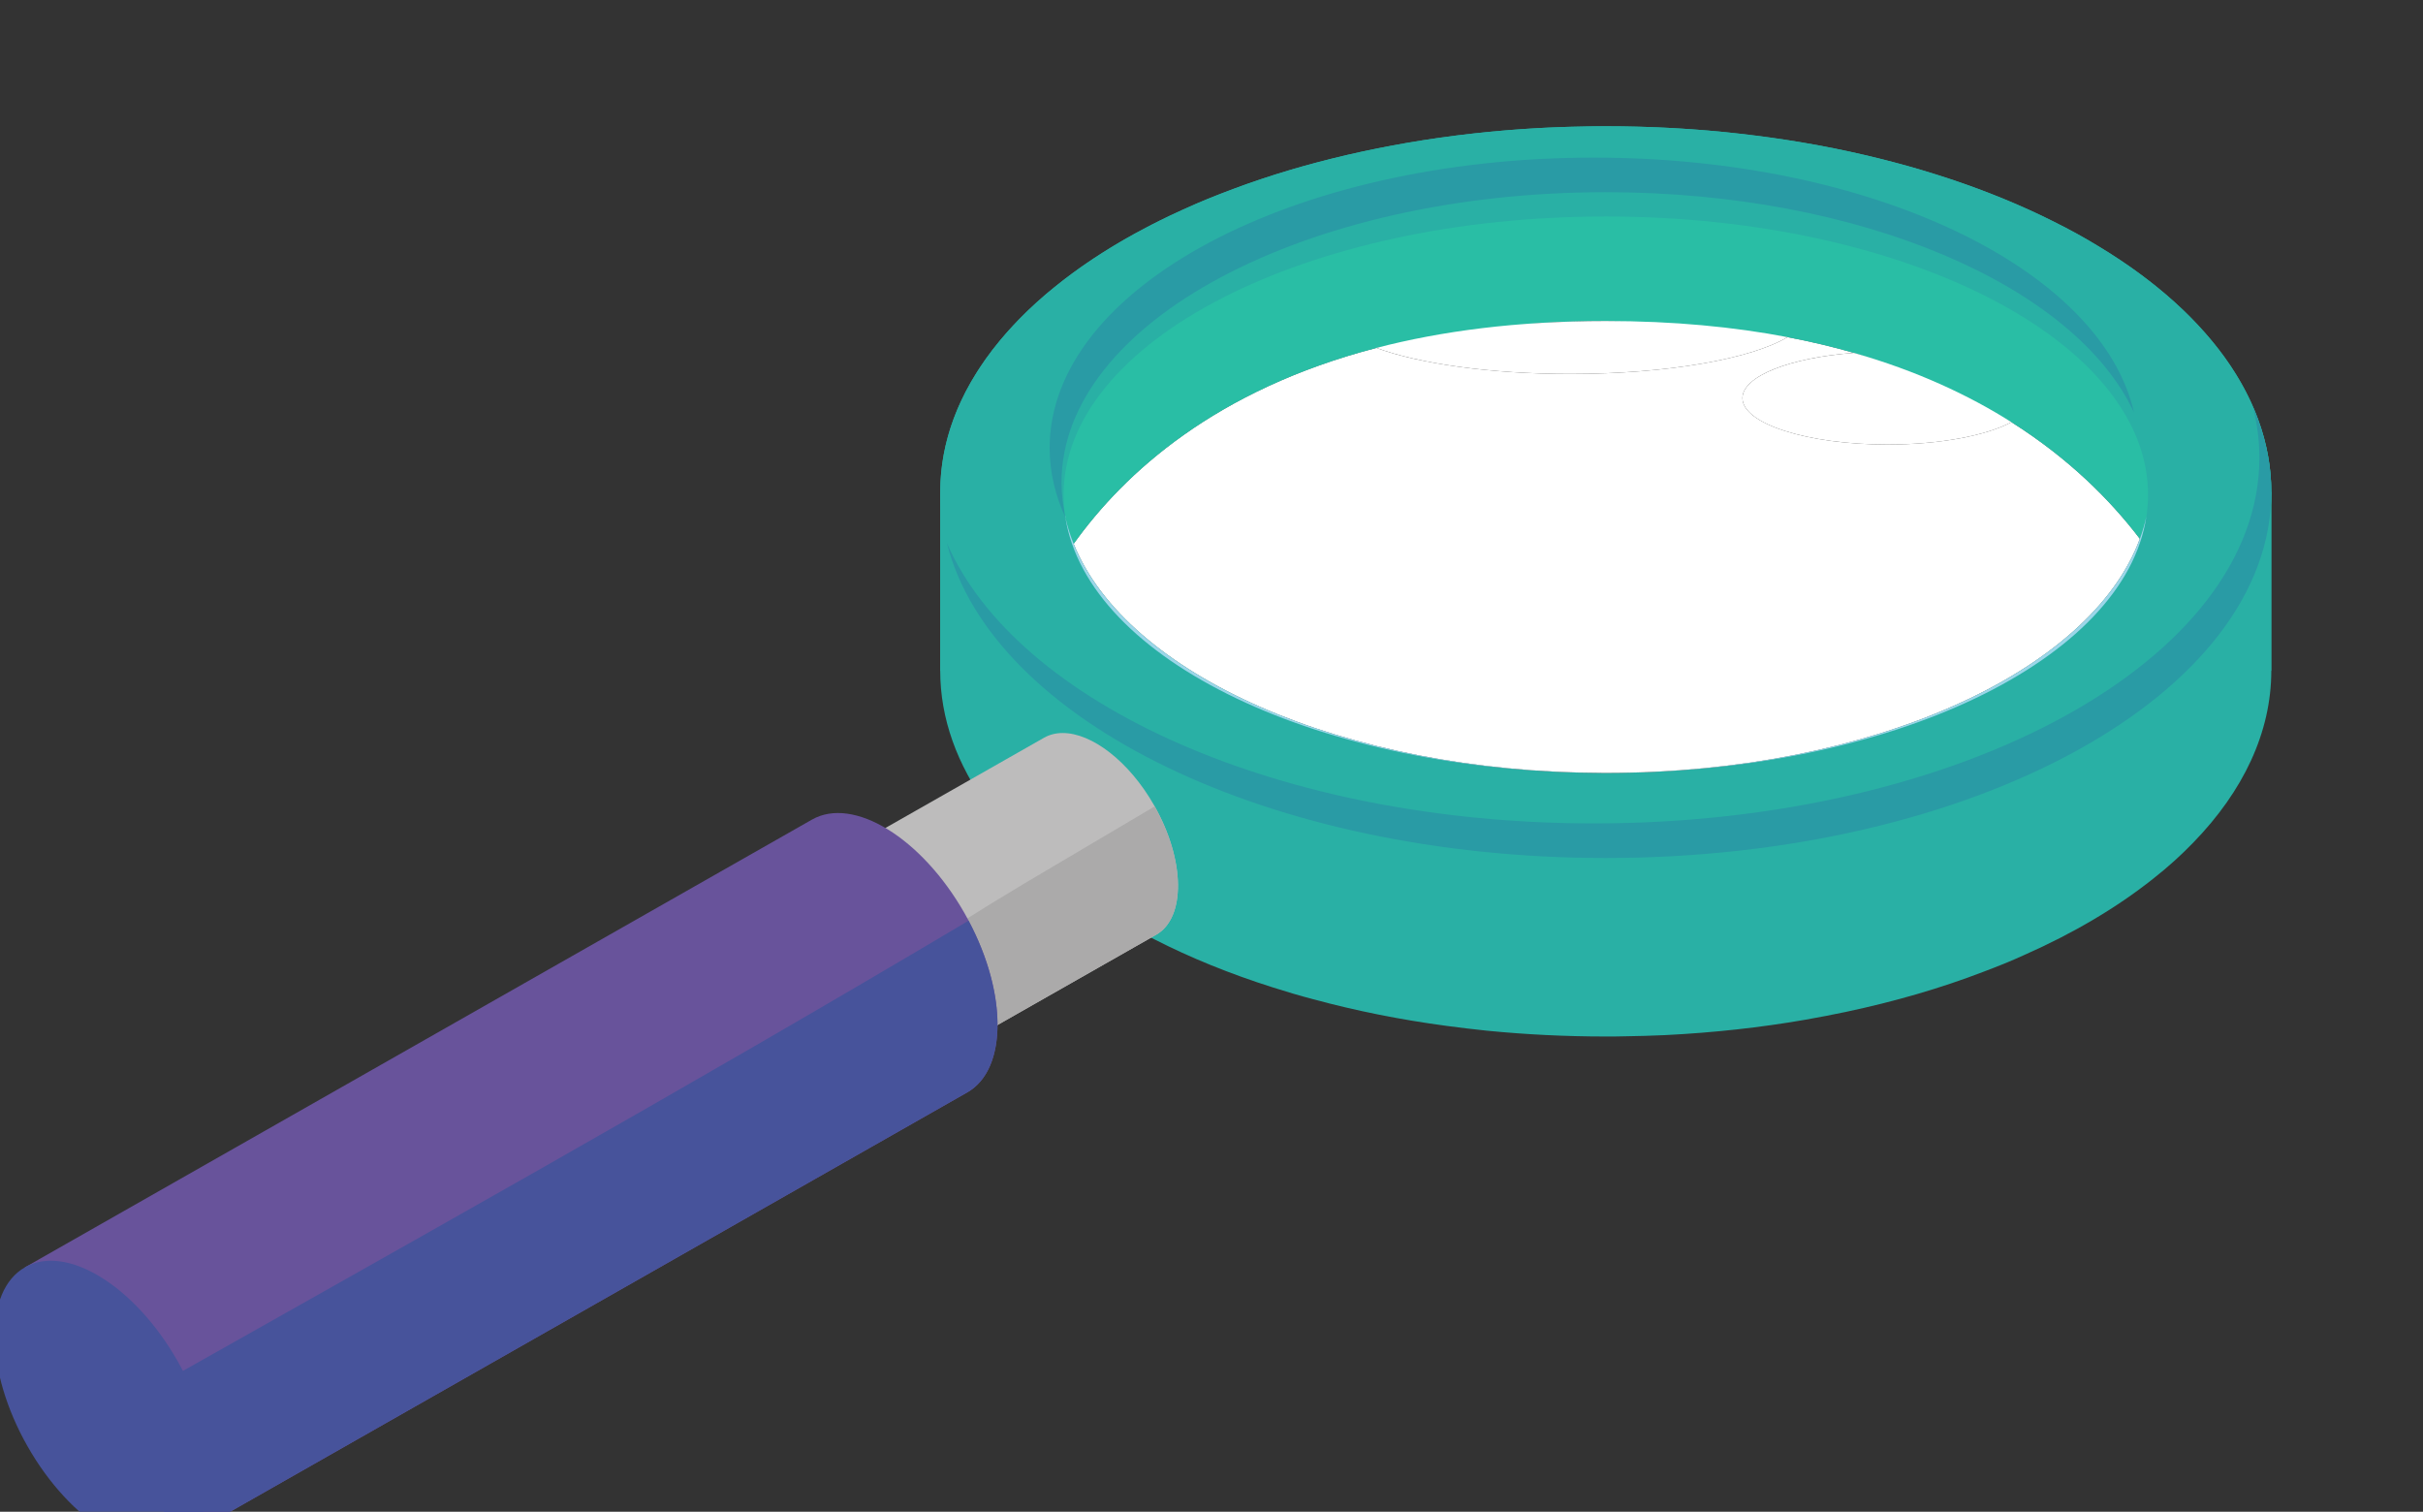 <?xml version="1.0" encoding="UTF-8" standalone="no"?>
<svg xmlns:dc="http://purl.org/dc/elements/1.1/" xmlns:cc="http://creativecommons.org/ns#" xmlns:rdf="http://www.w3.org/1999/02/22-rdf-syntax-ns#" xmlns:svg="http://www.w3.org/2000/svg" xmlns="http://www.w3.org/2000/svg" xmlns:sodipodi="http://sodipodi.sourceforge.net/DTD/sodipodi-0.dtd" xmlns:inkscape="http://www.inkscape.org/namespaces/inkscape" width="119.836mm" height="74.765mm" viewBox="0 0 119.836 74.765" version="1.1" id="svg8" inkscape:version="0.92.4 (5da689c313, 2019-01-14)" sodipodi:docname="Lupe.svg">
  <rect x="0" y="0" width="119.836" height="74.765" fill="#333333" stroke="none"/>
  <defs id="defs2">
    <clipPath id="clipPath28">
      <path id="path26" d="m 15462.9,14451.9 c -298.8,-178.6 -988.1,-303.6 -1790.9,-303.6 -661.3,0 -1245.7,84.8 -1598.2,214.6 -1322.5,-343.7 -2075.25,-1026.8 -2495.67,-1614.6 433.17,-1076.7 2223.77,-1884.5 4369.57,-1888.7 0.9,0 1.7,0 2.6,0 0.3,0 0.7,0 1,0 2.1,0 4.2,0 6.3,0 0.3,0 0.7,0 1,0 2.1,0 4.1,0 6.2,0 2180.4,0 3997.6,830 4402.1,1930 -242.6,318.4 -583.6,661.3 -1058.2,961.3 -209.6,-110.6 -589,-184.5 -1022.4,-184.5 -660.1,0 -1195.2,171.4 -1195.2,383 0,181.1 392.2,332.8 919.3,372.7 -172.5,49.4 -354.8,93 -547.5,129.8" inkscape:connector-curvature="0"></path>
    </clipPath>
  </defs>
  <g inkscape:label="Ebene 1" inkscape:groupmode="layer" id="layer1" transform="translate(-38.356,-122.104)">
    <g id="g10" transform="matrix(0.006,0,0,-0.006,33.987,225.488)">
      <g id="g921">
        <path id="path12" style="fill:#29b0a5;fill-opacity:1;fill-rule:nonzero;stroke:none" d="m 19450.3,11709.8 v 1464.4 h -597.9 c 0,0 -469.9,-2623.6 -4778.2,-2623.6 -4308.27,0 -5072.05,2623.6 -5072.05,2623.6 h -523.24 v -1456.8 c -0.06,-4.7 -0.65,-9.3 -0.65,-14 0,-397.2 140.07,-776.3 393.92,-1124.1 95.58,-130.2 207.69,-257.1 332.94,-377.4 199.43,-191.2 436.81,-369.2 705.45,-529.2 105.43,-65.9 217.53,-126.8 332.93,-184.5 296.7,-151.7 624.7,-285.2 979.1,-397.3 108.8,-34.5 219.2,-67.6 332.9,-97.2 346.1,-93.9 713.7,-168.1 1097.7,-219.2 110.5,-14.8 220.9,-28 333,-39.6 318.1,-31.3 644.5,-47.8 979,-47.8 52.8,0 105.6,0 156.7,1.7 112,1.6 224.1,4.9 332.9,9.9 398.8,19.8 786.2,62.6 1155.4,126.9 112.1,19.8 224.1,41.2 333,64.2 403.8,85.7 784.5,196.2 1135.6,331.4 113.7,42.8 225.7,87.3 332.9,136.8 407.1,179.6 766.4,392.3 1064.8,629.6 122,95.6 232.4,196.1 332.9,300 408.8,421.9 641.2,904.9 641.2,1415.8 l -0.3,6.4" inkscape:connector-curvature="0"></path>
        <path id="path14" style="fill:#29b0a5;fill-opacity:1;fill-rule:nonzero;stroke:none" d="m 8478.51,13167.3 v -1464.4 h 597.87 c 0,0 579.75,2881.8 4888.02,2881.8 4308.3,0 4962.3,-2881.8 4962.3,-2881.8 h 523.2 v 1456.8 c 0.1,4.7 0.7,9.3 0.7,14 0,397.2 -140.1,776.3 -393.9,1124.1 -95.7,130.2 -207.7,257.1 -333,377.4 -199.5,191.2 -436.8,369.2 -705.5,529.1 -105.4,66 -217.5,126.9 -332.9,184.6 -296.7,151.7 -624.7,285.2 -979,397.2 -108.8,34.7 -219.3,67.6 -333,97.3 -346.1,94 -713.7,168.1 -1097.7,219.2 -110.5,14.8 -220.9,28 -333,39.6 -318.1,31.3 -644.4,47.8 -979,47.8 -52.8,0 -105.5,0 -156.6,-1.7 -112.1,-1.6 -224.1,-4.9 -332.9,-9.9 -398.9,-19.7 -786.2,-62.6 -1155.4,-126.9 -112.2,-19.8 -224.2,-41.2 -333,-64.2 -403.9,-85.8 -784.6,-196.2 -1135.6,-331.4 -113.8,-42.8 -225.9,-87.3 -333,-136.7 -407.1,-179.7 -766.43,-392.3 -1064.76,-629.7 -122.01,-95.6 -232.41,-196.1 -332.98,-300 -408.75,-421.9 -641.1,-904.9 -641.1,-1415.8 l 0.25,-6.4" inkscape:connector-curvature="0"></path>
        <path id="path16" style="fill:#29b0a5;fill-opacity:1;fill-rule:nonzero;stroke:none" d="m 13964.6,10859.6 c -2477.8,0 -4486.4,1071.6 -4486.4,2393.4 0,1321.9 2008.6,2393.5 4486.4,2393.5 2477.7,0 4486.4,-1071.6 4486.4,-2393.5 0,-1321.8 -2008.7,-2393.4 -4486.4,-2393.4 m 0,5330.4 c -3029.7,0 -5485.69,-1350.2 -5485.69,-3015.8 0,-1665.6 2455.99,-3015.8 5485.69,-3015.8 3029.7,0 5485.7,1350.2 5485.7,3015.8 0,1665.6 -2456,3015.8 -5485.7,3015.8" inkscape:connector-curvature="0"></path>
        <path id="path18" style="fill:#299ba5;fill-opacity:1;fill-rule:nonzero;stroke:none" d="m 9478.2,13253 c 0,1321.9 2008.6,2393.5 4486.4,2393.5 2104,0 3868.9,-772.9 4353.8,-1815.3 -271.1,1183.6 -2160.1,2100.4 -4451.8,2100.4 -2477.7,0 -4486.31,-1071.6 -4486.31,-2393.5 0,-199.4 46.41,-392.9 132.55,-578.1 -22.01,96.1 -34.64,193.8 -34.64,293" inkscape:connector-curvature="0"></path>
        <path id="path20" style="fill:#299ba5;fill-opacity:1;fill-rule:nonzero;stroke:none" d="m 19298.6,13877.9 c 34.6,-136.8 53.8,-276.5 53.8,-418.6 0,-1665.6 -2456,-3015.8 -5485.8,-3015.8 -2588.6,0 -4757.11,986.1 -5333.92,2312.1 370.85,-1467.4 2660.72,-2597.2 5431.92,-2597.2 3029.7,0 5485.7,1350.2 5485.7,3015.8 0,242.4 -53.5,477.9 -151.7,703.7" inkscape:connector-curvature="0"></path>
        <g id="g22">
          <g clip-path="url(#clipPath28)" id="g24">
            <path id="path30" style="fill:#ffffff;fill-opacity:1;fill-rule:nonzero;stroke:none" d="m 9578.13,10859.6 h 8788.77 v 3592.3 H 9578.13 v -3592.3" inkscape:connector-curvature="0"></path>
          </g>
        </g>
        <path sodipodi:nodetypes="csccccccccccsc" id="path32" style="fill:#29bea5;fill-opacity:1;fill-rule:nonzero;stroke:none" d="m 13964.8,15446.3 c -2468.4,0 -4469.45,-1026.7 -4469.45,-2293.3 0,-55.6 3.87,-110.8 11.46,-165.4 1.91,-9.2 3.94,-18.4 6.03,-27.6 -0.89,1.9 -1.78,3.8 -2.66,5.8 16.49,-73.6 39.25,-146.1 67.95,-217.5 420.42,587.8 1173.17,1270.9 2495.67,1614.6 1442.394,261.971 1655.543,291.708 3389.1,89 192.7,-36.8 375,-80.4 547.5,-129.8 539.489,-178.567 543.05,-183.307 1298.3,-571.2 474.6,-300 815.6,-642.9 1058.2,-961.3 22.6,61.4 40.8,123.6 54.4,186.5 8.6,58.4 13.1,117.3 13.1,176.9 0,1266.6 -2001.1,2293.3 -4469.6,2293.3" inkscape:connector-curvature="0"></path>
        <path id="path34" style="fill:#9bd6e9;fill-opacity:1;fill-rule:nonzero;stroke:none" d="m 18421.3,12976.1 c -13.6,-62.9 -31.8,-125.1 -54.4,-186.5 -404.5,-1100 -2221.7,-1930 -4402.3,-1930 0.2,0 0.2,0 0.2,0 2352.5,0 4280.4,932.6 4456.5,2116.5 m -8911.35,-9.8 c 184.7,-1176.5 2099.55,-2102.2 4437.75,-2106.7 -2145.8,4.2 -3936.4,812 -4369.57,1888.7 -28.7,71.4 -51.46,143.9 -67.95,217.5 -0.08,0.1 -0.15,0.3 -0.23,0.5 m 4440.35,-2106.7 c 0.3,0 0.7,0 1,0 -0.3,0 -0.7,0 -1,0 m 7.3,0 c 0.3,0 0.7,0 1,0 -0.3,0 -0.7,0 -1,0" inkscape:connector-curvature="0"></path>
        <path id="path36" style="fill:#afdcea;fill-opacity:1;fill-rule:nonzero;stroke:none" d="m 9506.81,12987.6 c 0.98,-7.1 2.03,-14.2 3.14,-21.3 0.08,-0.2 0.15,-0.4 0.23,-0.5 0.88,-2 1.77,-3.9 2.66,-5.8 -2.09,9.2 -4.12,18.4 -6.03,27.6" inkscape:connector-curvature="0"></path>
        <path id="path38" style="fill:#ffffff;fill-opacity:1;fill-rule:nonzero;stroke:none" d="m 13964.4,14584.7 c -732.8,0 -1358,-83.4 -1890.6,-221.8 352.5,-129.8 936.9,-214.6 1598.2,-214.6 802.8,0 1492.1,125 1790.9,303.6 -442.4,84.3 -939.7,132.8 -1498.5,132.8" inkscape:connector-curvature="0"></path>
        <path id="path42" style="fill:#ffffff;fill-opacity:1;fill-rule:nonzero;stroke:none" d="m 16010.4,14322.1 c -527.1,-39.9 -919.3,-191.6 -919.3,-372.7 0,-211.6 535.1,-383 1195.2,-383 433.4,0 812.8,73.9 1022.4,184.5 -353.7,223.6 -781.7,423.4 -1298.3,571.2" inkscape:connector-curvature="0"></path>
        <path inkscape:connector-curvature="0" id="path46" d="m 9487.401,11188.605 c -55.434,-0.122 -107.311,-12.669 -153.538,-38.96 L 3801.539,8002.448 4725.527,6378.192 10257.759,9525.389 c 246.633,140.218 239.696,617.568 -15.473,1066.105 -207.325,364.344 -514.673,597.638 -754.885,597.111 z" style="fill:#bdbcbc;fill-opacity:1;fill-rule:nonzero;stroke:none;stroke-width:1.138"></path>
        <path inkscape:connector-curvature="0" id="path52" d="m 10246.062,10583.85 c -147.383,-86.881 -294.517,-174.22 -441.823,-261.3 -35.748,-21.183 -71.524,-42.318 -107.301,-63.459 -111.166,-65.792 -222.5,-131.272 -333.509,-197.288 0.013,-0.02 -0.013,-0.07 0,-0.09 -62.701,-37.085 -125.495,-73.992 -188.077,-111.261 -725.684,-432.149 -1428.53,-918.578 -2180.288,-1306.681 129.201,-251.413 263.452,-500.154 409.679,-741.438 L 10257.759,9525.389 c 245.267,139.421 239.261,612.199 -11.697,1058.461 z" style="fill:#abaaaa;fill-opacity:1;fill-rule:nonzero;stroke:none;stroke-width:1.138"></path>
        <path id="path56" style="fill:#68539b;fill-opacity:1;fill-rule:nonzero;stroke:none;stroke-width:1.138" d="m 8679.411,9702.355 c -353.276,621.078 -916.434,967.07 -1257.896,772.791 L 934.032,6784.757 2213.451,4535.696 8700.933,8226.199 c 341.405,194.165 331.811,855.078 -21.522,1476.156" inkscape:connector-curvature="0"></path>
        <path id="path58" style="fill:#47539b;fill-opacity:1;fill-rule:nonzero;stroke:none;stroke-width:1.138" d="m 1618.026,5582.435 595.424,-1046.739 6487.482,3690.503 c 330.308,187.905 331.037,812.625 10.869,1415.38 C 6370.269,8249.19 3990.54,6921.446 1618.026,5582.435" inkscape:connector-curvature="0"></path>
        <path id="path60" style="fill:#47539b;fill-opacity:1;fill-rule:nonzero;stroke:none;stroke-width:1.138" d="M 2213.394,4535.696 C 1871.989,4341.531 1308.83,4687.523 955.486,5308.601 602.222,5929.679 592.616,6590.592 934.032,6784.757 c 341.416,194.279 904.62,-151.827 1257.896,-772.791 353.276,-621.078 362.927,-1281.991 21.465,-1476.27" inkscape:connector-curvature="0"></path>
      </g>
    </g>
  </g>
</svg>
